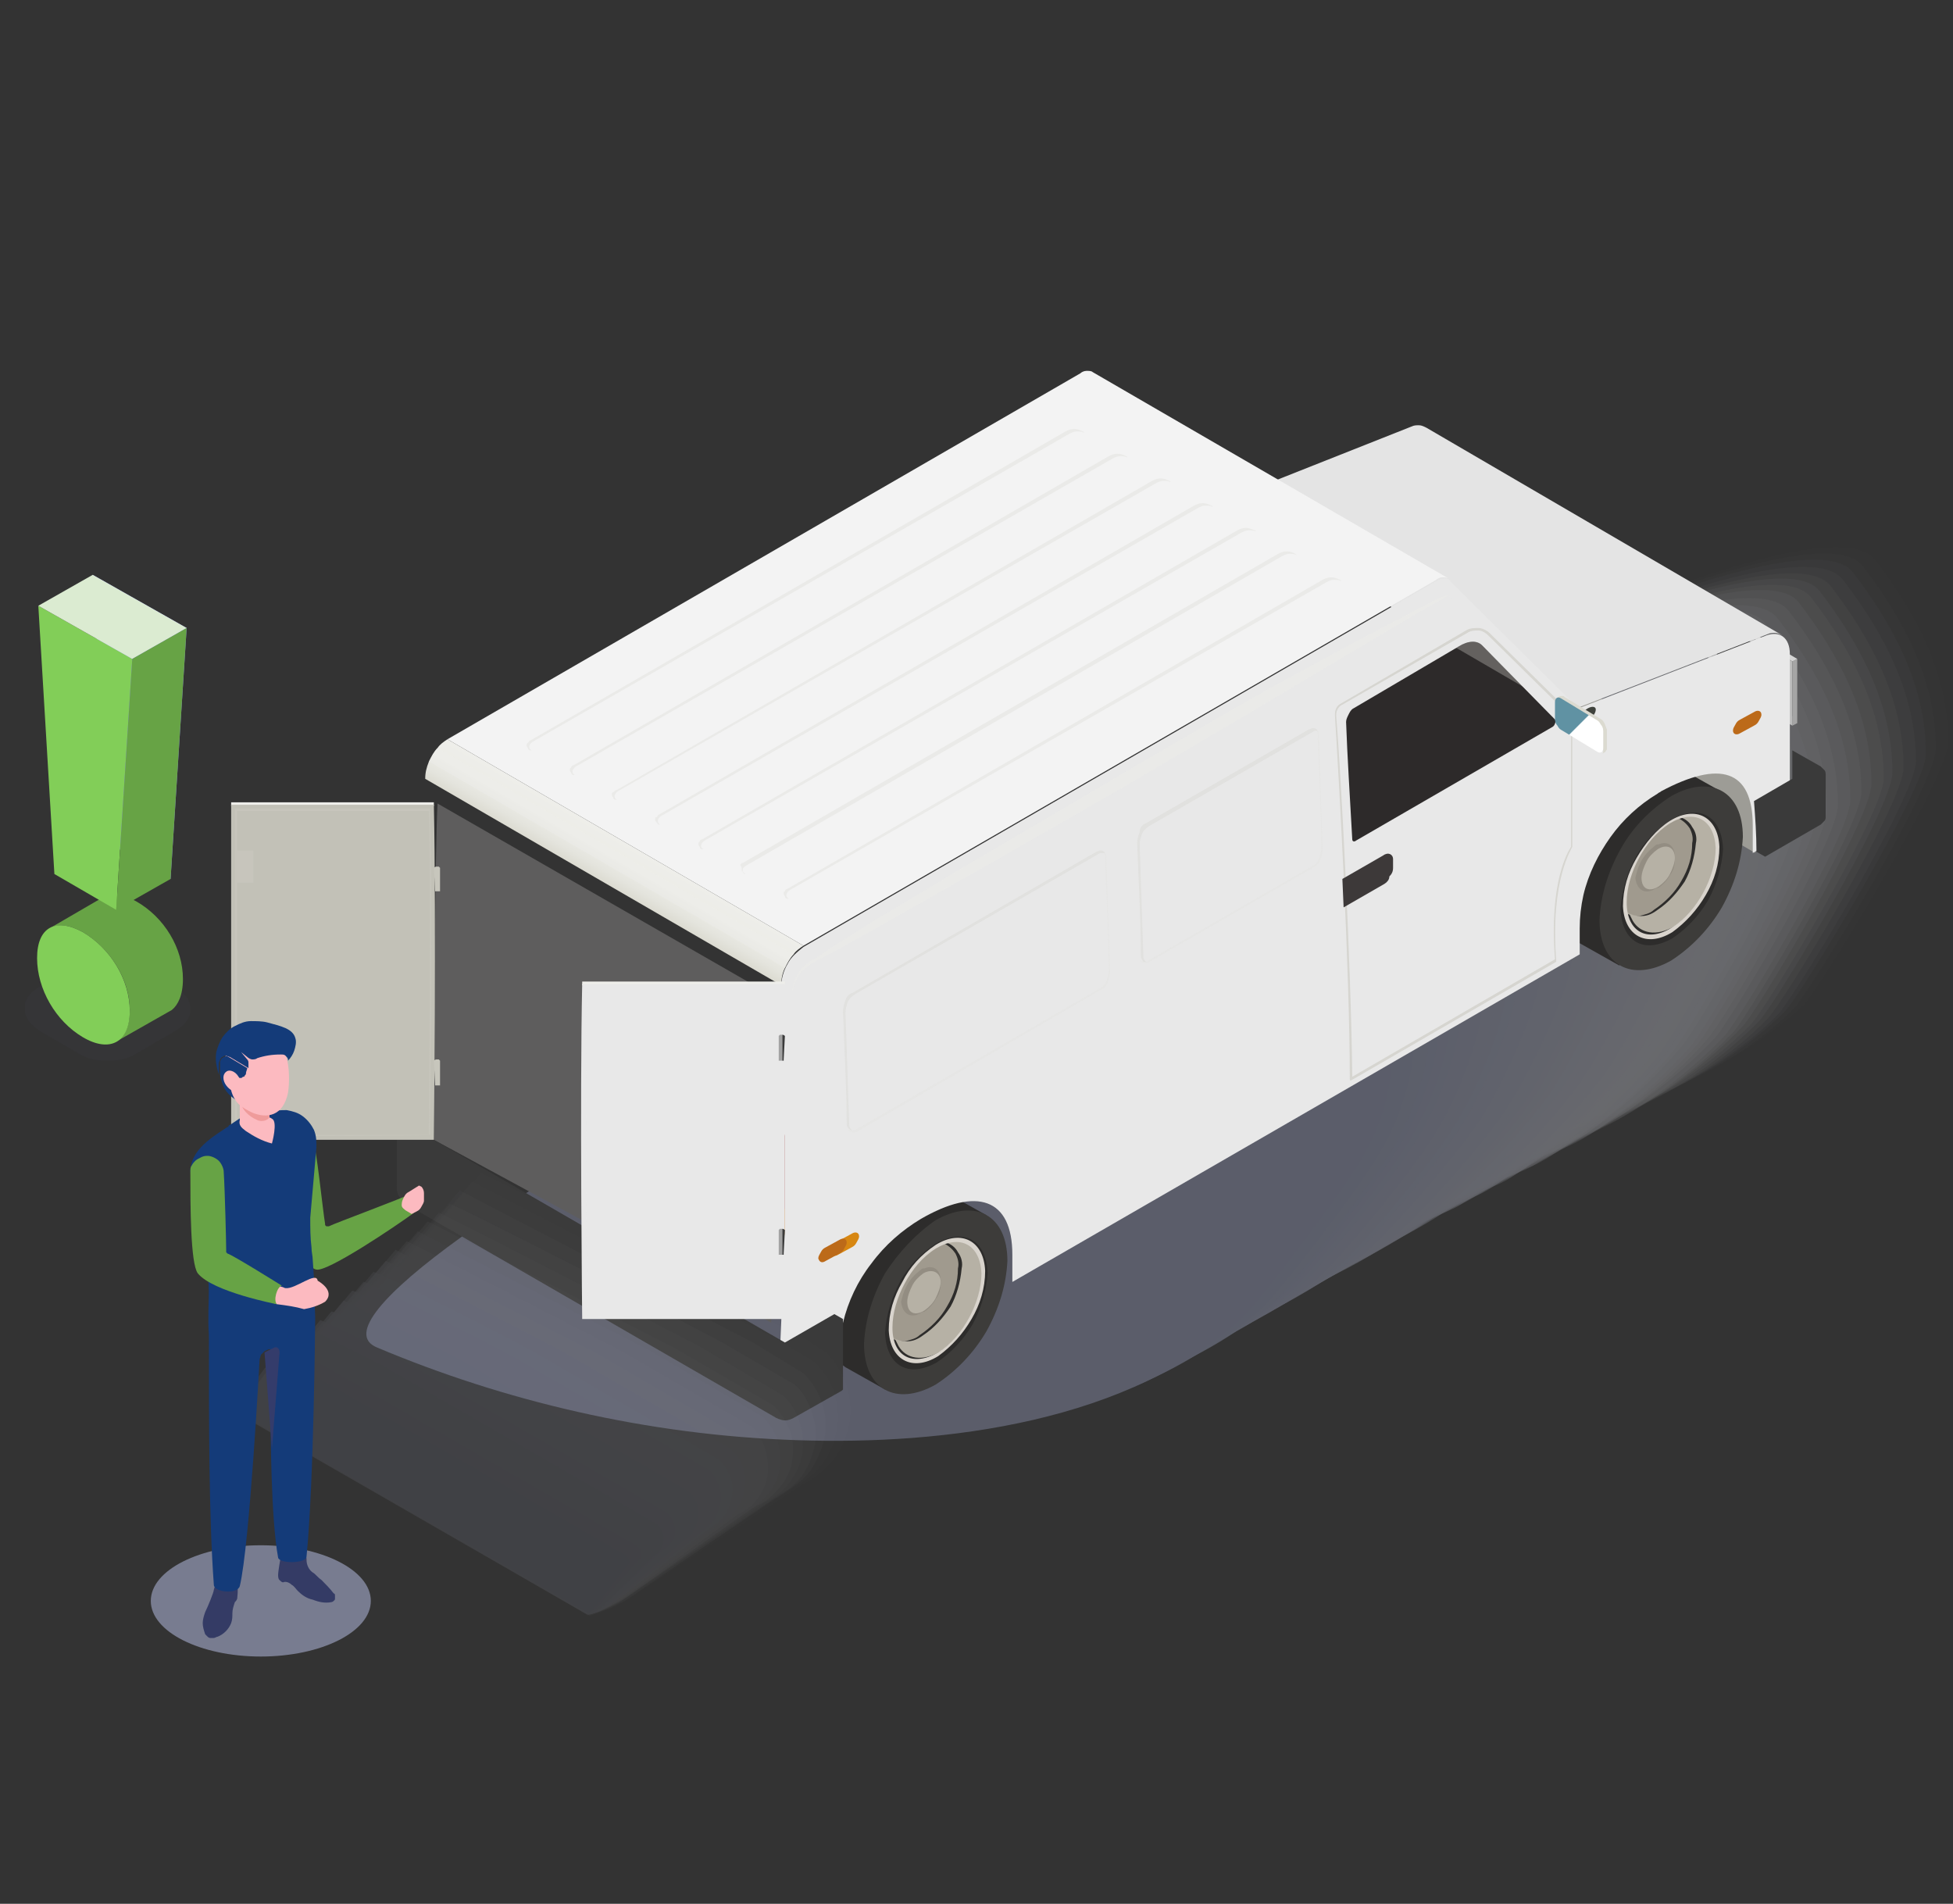 <?xml version="1.0" encoding="utf-8"?>
<!-- Generator: Adobe Illustrator 25.2.0, SVG Export Plug-In . SVG Version: 6.00 Build 0)  -->
<svg version="1.1" id="Calque_1" xmlns="http://www.w3.org/2000/svg" xmlns:xlink="http://www.w3.org/1999/xlink" x="0px" y="0px"
	 viewBox="0 0 158 154" style="enable-background:new 0 0 158 154;" xml:space="preserve">
<rect x="0" y="0" width="158" height="154" fill="#333333" stroke="none"/>
<style type="text/css">
	.st0{opacity:0.3;}
	.st1{opacity:1.960780e-02;fill:#FEFEFF;enable-background:new    ;}
	.st2{opacity:3.921570e-02;fill:#FCFDFE;enable-background:new    ;}
	.st3{opacity:5.882350e-02;fill:#FBFBFE;enable-background:new    ;}
	.st4{opacity:7.843140e-02;fill:#F9FAFD;enable-background:new    ;}
	.st5{opacity:9.803920e-02;fill:#F8F9FD;enable-background:new    ;}
	.st6{opacity:0.118;fill:#F7F8FD;enable-background:new    ;}
	.st7{opacity:0.137;fill:#F5F6FC;enable-background:new    ;}
	.st8{opacity:0.157;fill:#F4F5FC;enable-background:new    ;}
	.st9{opacity:0.176;fill:#F2F4FB;enable-background:new    ;}
	.st10{opacity:0.196;fill:#F1F3FB;enable-background:new    ;}
	.st11{opacity:0.216;fill:#EFF1FB;enable-background:new    ;}
	.st12{opacity:0.235;fill:#EEF0FA;enable-background:new    ;}
	.st13{opacity:0.255;fill:#EDEFFA;enable-background:new    ;}
	.st14{opacity:0.275;fill:#EBEEFA;enable-background:new    ;}
	.st15{opacity:0.294;fill:#EAECF9;enable-background:new    ;}
	.st16{opacity:0.314;fill:#E8EBF9;enable-background:new    ;}
	.st17{opacity:0.333;fill:#E7EAF8;enable-background:new    ;}
	.st18{opacity:0.353;fill:#E6E9F8;enable-background:new    ;}
	.st19{opacity:0.372;fill:#E4E8F8;enable-background:new    ;}
	.st20{opacity:0.392;fill:#E3E6F7;enable-background:new    ;}
	.st21{opacity:0.412;fill:#E1E5F7;enable-background:new    ;}
	.st22{opacity:0.431;fill:#E0E4F6;enable-background:new    ;}
	.st23{opacity:0.451;fill:#DFE3F6;enable-background:new    ;}
	.st24{opacity:0.471;fill:#DDE1F6;enable-background:new    ;}
	.st25{opacity:0.49;fill:#DCE0F5;enable-background:new    ;}
	.st26{opacity:0.51;fill:#DADFF5;enable-background:new    ;}
	.st27{opacity:0.529;fill:#D9DEF4;enable-background:new    ;}
	.st28{opacity:0.549;fill:#D7DCF4;enable-background:new    ;}
	.st29{opacity:0.569;fill:#D6DBF4;enable-background:new    ;}
	.st30{opacity:0.588;fill:#D5DAF3;enable-background:new    ;}
	.st31{opacity:0.608;fill:#D3D9F3;enable-background:new    ;}
	.st32{opacity:0.627;fill:#D2D7F2;enable-background:new    ;}
	.st33{opacity:0.647;fill:#D0D6F2;enable-background:new    ;}
	.st34{opacity:0.667;fill:#CFD5F2;enable-background:new    ;}
	.st35{opacity:0.686;fill:#CED4F1;enable-background:new    ;}
	.st36{opacity:0.706;fill:#CCD3F1;enable-background:new    ;}
	.st37{opacity:0.726;fill:#CBD1F0;enable-background:new    ;}
	.st38{opacity:0.745;fill:#C9D0F0;enable-background:new    ;}
	.st39{opacity:0.765;fill:#C8CFF0;enable-background:new    ;}
	.st40{opacity:0.784;fill:#C7CEEF;enable-background:new    ;}
	.st41{opacity:0.804;}
	.st42{fill:#C5CCEF;}
	.st43{opacity:0.824;fill:#C4CBEF;enable-background:new    ;}
	.st44{opacity:0.843;fill:#C2CAEE;enable-background:new    ;}
	.st45{opacity:0.863;fill:#C1C9EE;enable-background:new    ;}
	.st46{opacity:0.882;fill:#BFC7ED;enable-background:new    ;}
	.st47{opacity:0.902;fill:#BEC6ED;enable-background:new    ;}
	.st48{opacity:0.922;fill:#BDC5ED;enable-background:new    ;}
	.st49{opacity:0.941;fill:#BBC4EC;enable-background:new    ;}
	.st50{opacity:0.961;fill:#BAC2EC;enable-background:new    ;}
	.st51{opacity:0.98;fill:#B8C1EB;enable-background:new    ;}
	.st52{fill:#B7C0EB;}
	.st53{fill:#3A3A3A;}
	.st54{fill:#A5A5A5;}
	.st55{fill:#D5D5D5;}
	.st56{fill:#BBBBBB;}
	.st57{fill:#9D9C96;}
	.st58{fill:#E4E4E4;}
	.st59{fill:#2D2C2B;}
	.st60{fill:#3D3C3A;}
	.st61{fill:#A09A8E;}
	.st62{fill:#938D82;}
	.st63{fill:#B6B1A5;}
	.st64{fill:#D9D4CD;}
	.st65{fill:#F3F3F3;}
	.st66{fill:url(#SVGID_1_);}
	.st67{fill:#E8E8E8;}
	.st68{opacity:0.4;}
	.st69{fill:#EEEEEA;}
	.st70{fill:#D78712;}
	.st71{fill:#BC6A19;}
	.st72{fill:#9B2323;}
	.st73{opacity:0.4;fill:#EEEEEA;enable-background:new    ;}
	.st74{opacity:0.2;fill:#C9C8BF;enable-background:new    ;}
	.st75{fill:#5E5D5D;}
	.st76{fill:#C2C1B7;}
	.st77{fill:#C7C6BC;}
	.st78{opacity:0.6;}
	.st79{fill:#C9C8BF;}
	.st80{opacity:0.4;fill:#DBDAD3;enable-background:new    ;}
	.st81{fill:#2D2A2A;}
	.st82{opacity:0.3;fill:#E4E4DC;enable-background:new    ;}
	.st83{fill:#3D3939;}
	.st84{fill:#3F423C;}
	.st85{fill:#DBDAD0;}
	.st86{fill:url(#SVGID_2_);}
	.st87{opacity:0.1;}
	.st88{opacity:4.800000e-02;}
	.st89{fill:#FCFCFE;}
	.st90{opacity:9.500000e-02;}
	.st91{fill:#F8F9FD;}
	.st92{opacity:0.143;}
	.st93{fill:#F5F6FC;}
	.st94{opacity:0.19;}
	.st95{fill:#F1F3FB;}
	.st96{opacity:0.238;}
	.st97{fill:#EEF0FA;}
	.st98{opacity:0.286;}
	.st99{fill:#EAEDF9;}
	.st100{opacity:0.333;}
	.st101{fill:#E7EAF8;}
	.st102{opacity:0.381;}
	.st103{fill:#E4E7F7;}
	.st104{opacity:0.429;}
	.st105{fill:#E0E4F6;}
	.st106{opacity:0.476;}
	.st107{fill:#DDE1F5;}
	.st108{opacity:0.524;}
	.st109{fill:#D9DEF5;}
	.st110{opacity:0.571;}
	.st111{fill:#D6DBF4;}
	.st112{opacity:0.619;}
	.st113{fill:#D2D8F3;}
	.st114{opacity:0.667;}
	.st115{fill:#CFD5F2;}
	.st116{opacity:0.714;}
	.st117{fill:#CCD2F1;}
	.st118{opacity:0.762;}
	.st119{fill:#C8CFF0;}
	.st120{opacity:0.81;}
	.st121{opacity:0.857;}
	.st122{fill:#C1C9EE;}
	.st123{opacity:0.905;}
	.st124{fill:#BEC6ED;}
	.st125{opacity:0.952;}
	.st126{fill:#BAC3EC;}
	.st127{opacity:0.7;}
	.st128{opacity:0.5;}
	.st129{fill:#67A345;}
	.st130{fill:#FCBAC0;}
	.st131{fill:#343B65;}
	.st132{fill:#143B79;}
	.st133{fill:#343C6B;}
	.st134{fill:#EF9B9B;}
	.st135{clip-path:url(#SVGID_4_);}
	.st136{opacity:0.15;}
	.st137{fill:#7974F2;}
	.st138{fill:#82CE58;}
	.st139{fill:#8A86F2;}
	.st140{fill:#DBEBD1;}
</style>
<g class="st0">
	<path class="st1" d="M75.4,84.1c10.2,4.3,21.8,7.1,34,7.5c8.2,0.3,18-0.5,26.3-3.9c3.7-1.5,7.3-3.7,10.2-6.4
		c1.2-1.2,11.8-18.5,11.7-21.3c0-5.5-2.6-10.4-5.9-14.7c-0.1-0.1,0.3,0.4,0,0C145.4,37.2,65.4,79.9,75.4,84.1z"/>
	<path class="st2" d="M74.5,84.7c10.2,4.3,21.8,7.1,34,7.5c8.3,0.3,18.2-0.6,26.5-4c3.7-1.6,7.3-3.8,10.1-6.6
		c1.2-1.2,11.6-18.2,11.5-21.1c0-5.5-2.6-10.4-5.9-14.7c-0.1-0.1,0.3,0.4,0,0C144.5,37.7,64.6,80.5,74.5,84.7z"/>
	<path class="st3" d="M73.6,85.2c10.2,4.3,21.8,7.1,34,7.5c8.4,0.3,18.3-0.6,26.7-4.2c3.6-1.5,7.3-3.9,10.1-6.7
		c1.3-1.3,11.4-18,11.4-20.8c0-5.5-2.6-10.4-5.9-14.7c-0.1-0.1,0.3,0.4,0,0C143.6,38.2,63.6,81,73.6,85.2z"/>
	<path class="st4" d="M72.7,85.7c10.2,4.3,21.8,7.1,34,7.5c8.5,0.3,18.5-0.7,26.9-4.3c3.5-1.5,7.4-4,10.2-6.8
		c1.3-1.3,11.2-17.7,11.2-20.5c0-5.5-2.6-10.4-5.9-14.7c-0.1-0.1,0.3,0.4,0,0C142.7,38.7,62.8,81.5,72.7,85.7z"/>
	<path class="st5" d="M71.8,86.2c10.2,4.3,21.8,7.1,34,7.5c8.5,0.3,18.7-0.7,27.1-4.4c3.5-1.5,7.4-4.1,10.1-6.9
		c1.3-1.3,11-17.4,11-20.3c0-5.5-2.6-10.4-5.9-14.7c-0.1-0.1,0.3,0.4,0,0C141.8,39.3,61.9,82,71.8,86.2z"/>
	<path class="st6" d="M70.9,86.7c10.2,4.3,21.8,7.1,34,7.5c8.6,0.3,18.8-0.8,27.3-4.5c3.5-1.5,7.4-4.3,10.1-7.1
		c1.3-1.3,10.8-17.2,10.8-20.1c0-5.5-2.6-10.4-5.9-14.7c-0.1-0.1,0.3,0.4,0,0C141,39.8,61,82.5,70.9,86.7z"/>
	<path class="st7" d="M70.1,87.2c10.2,4.3,21.8,7.1,34,7.5c8.6,0.3,19-0.8,27.5-4.7c3.4-1.6,7.4-4.4,10.1-7.2
		c1.3-1.4,10.6-16.9,10.7-19.8c0-5.5-2.6-10.4-5.9-14.7c-0.1-0.1,0.3,0.4,0,0C140.1,40.3,60.1,83.1,70.1,87.2z"/>
	<path class="st8" d="M69.2,87.7c10.2,4.3,21.8,7.1,34,7.5c8.7,0.3,19.1-0.8,27.7-4.8c3.3-1.5,7.4-4.5,10.1-7.4
		c1.3-1.4,10.4-16.7,10.4-19.6c0-5.5-2.6-10.4-5.9-14.7c-0.1-0.1,0.3,0.4,0,0C139.2,40.8,59.2,83.5,69.2,87.7z"/>
	<path class="st9" d="M68.3,88.3c10.2,4.3,21.8,7.1,34,7.5c8.8,0.3,19.3-0.9,27.9-4.9c3.3-1.6,7.4-4.6,10.1-7.5
		c1.3-1.5,10.2-16.4,10.3-19.3c0-5.5-2.6-10.4-5.9-14.7c-0.1-0.1,0.3,0.4,0,0C138.3,41.3,58.3,84,68.3,88.3z"/>
	<path class="st10" d="M67.4,88.8c10.2,4.3,21.8,7.1,34,7.5c8.9,0.3,19.5-0.9,28.1-5c3.2-1.5,7.4-4.7,10.1-7.6
		c1.3-1.5,10.1-16.1,10.1-19c0-5.5-2.6-10.4-5.9-14.7c-0.1-0.1,0.3,0.4,0,0C137.4,41.8,57.5,84.6,67.4,88.8z"/>
	<path class="st11" d="M66.5,89.2c10.2,4.3,21.8,7.1,34,7.5c8.9,0.3,19.6-1,28.2-5.1c3.2-1.5,7.5-4.9,10.1-7.7
		c1.3-1.5,9.9-15.9,9.9-18.8c0-5.5-2.6-10.4-5.9-14.7c-0.1-0.1,0.3,0.4,0,0C136.5,42.3,56.5,85.1,66.5,89.2z"/>
	<path class="st12" d="M65.6,89.8c10.2,4.3,21.8,7.1,34,7.5c9,0.3,19.8-1,28.5-5.3c3.2-1.5,7.5-5,10-7.9c1.4-1.5,9.7-15.7,9.7-18.6
		c0-5.5-2.6-10.4-5.9-14.7c-0.1-0.1,0.3,0.4,0,0C135.6,42.8,55.7,85.6,65.6,89.8z"/>
	<path class="st13" d="M64.7,90.3c10.2,4.3,21.8,7.1,34,7.5c9.1,0.3,20-1,28.7-5.4c3.1-1.5,7.5-5.1,10-8c1.3-1.6,9.5-15.4,9.5-18.3
		c0-5.5-2.6-10.4-5.9-14.7c-0.1-0.1,0.3,0.4,0,0C134.7,43.3,54.8,86.1,64.7,90.3z"/>
	<path class="st14" d="M63.8,90.8c10.2,4.3,21.8,7.1,34,7.5c9.2,0.3,19.7-1.8,28.9-5.5c3.1-1.3,7.4-5.2,10-8.1
		c1.4-1.6,9.3-15.2,9.3-18c0-5.5-2.6-10.4-5.9-14.7c-0.1-0.1,0.3,0.4,0,0C133.9,43.8,53.9,86.6,63.8,90.8z"/>
	<path class="st15" d="M62.9,91.2c10.2,4.3,21.8,7.1,34,7.5c9.2,0.3,19.9-1.8,29.1-5.7c3.1-1.3,7.5-5.3,10-8.3
		c1.4-1.6,9.1-14.9,9.1-17.8c0-5.5-2.6-10.4-5.9-14.7c-0.1-0.1,0.3,0.4,0,0C132.9,44.3,52.9,87.1,62.9,91.2z"/>
	<path class="st16" d="M62,91.8c10.2,4.3,21.8,7.1,34,7.5c9.3,0.3,20-1.9,29.3-5.8c3.1-1.3,7.5-5.4,10-8.4c1.4-1.7,9-14.7,8.9-17.5
		c0-5.5-2.6-10.4-5.9-14.7c-0.1-0.1,0.3,0.4,0,0C132,44.8,52.1,87.6,62,91.8z"/>
	<path class="st17" d="M61.1,92.3c10.2,4.3,21.8,7.1,34,7.5c9.4,0.3,20.2-2,29.5-5.9c3-1.3,7.5-5.5,10-8.5
		c1.4-1.7,8.8-14.4,8.7-17.3c0-5.5-2.6-10.4-5.9-14.7c-0.1-0.1,0.3,0.4,0,0C131.2,45.3,51.2,88.1,61.1,92.3z"/>
	<path class="st18" d="M60.3,92.8c10.2,4.3,21.8,7.1,34,7.5c9.5,0.3,20.3-2,29.7-6c3-1.3,7.5-5.7,10-8.7c1.4-1.7,8.6-14.2,8.5-17
		c0-5.5-2.6-10.4-5.9-14.7c-0.1-0.1,0.3,0.4,0,0C130.3,45.8,50.3,88.6,60.3,92.8z"/>
	<path class="st19" d="M59.3,93.3c10.2,4.3,21.8,7.1,34,7.5c9.5,0.3,20.4-2.1,29.9-6.1c2.9-1.2,7.5-5.8,10-8.8
		c1.5-1.7,8.4-13.9,8.3-16.8c0-5.5-2.6-10.4-5.9-14.7c-0.1-0.1,0.3,0.4,0,0C129.4,46.3,49.4,89.1,59.3,93.3z"/>
	<path class="st20" d="M58.4,93.8c10.2,4.3,21.8,7.1,34,7.5c9.6,0.3,20.6-2.1,30.1-6.3c2.8-1.3,7.5-5.9,9.9-8.9
		c1.4-1.8,8.2-13.6,8.2-16.5c0-5.5-2.6-10.4-5.9-14.7c-0.1-0.1,0.3,0.4,0,0C128.5,46.8,48.5,89.6,58.4,93.8z"/>
	<path class="st21" d="M57.5,94.3c10.2,4.3,21.8,7.1,34,7.5c9.7,0.3,20.7-2.2,30.3-6.4c2.8-1.2,7.5-6,9.9-9c1.5-1.8,8-13.4,8-16.2
		c0-5.5-2.6-10.4-5.9-14.7c-0.1-0.1,0.3,0.4,0,0C127.6,47.3,47.6,90.1,57.5,94.3z"/>
	<path class="st22" d="M56.7,94.8c10.2,4.3,21.8,7.1,34,7.5c9.8,0.3,20.9-2.2,30.5-6.5c2.8-1.2,7.6-6.1,9.9-9.2
		c1.4-1.8,7.8-13.1,7.8-16c0-5.5-2.6-10.4-5.9-14.7c-0.1-0.1,0.3,0.4,0,0C126.7,47.8,46.7,90.6,56.7,94.8z"/>
	<path class="st23" d="M55.8,95.3c10.2,4.3,21.8,7.1,34,7.5c9.8,0.3,21-2.3,30.7-6.7c2.7-1.2,7.6-6.3,10-9.3
		C131.9,85,138,74,138,71.1c0-5.5-2.6-10.4-5.9-14.7c-0.1-0.1,0.3,0.4,0,0C125.8,48.3,45.8,91.1,55.8,95.3z"/>
	<path class="st24" d="M54.9,95.8c10.2,4.3,21.8,7.1,34,7.5c9.9,0.3,21.1-2.3,30.8-6.7c2.7-1.2,7.6-6.4,9.9-9.4
		c1.5-1.9,7.4-12.6,7.4-15.5c0-5.5-2.6-10.4-5.9-14.7c-0.1-0.1,0.3,0.4,0,0C124.9,48.9,44.9,91.6,54.9,95.8z"/>
	<path class="st25" d="M54,96.3c10.2,4.3,21.8,7.1,34,7.5c10,0.3,21.3-2.4,31.1-6.9c2.7-1.2,7.6-6.5,9.9-9.6
		c1.4-2,7.2-12.4,7.2-15.2c0-5.5-2.6-10.4-5.9-14.7c-0.1-0.1,0.3,0.4,0,0C124,49.4,44.1,92.1,54,96.3z"/>
	<path class="st26" d="M53.1,96.8c10.2,4.3,21.8,7.1,34,7.5c10.1,0.3,21.4-2.4,31.3-7c2.6-1.2,7.6-6.6,9.9-9.7c1.5-2,7-12.1,7.1-15
		c0-5.5-2.6-10.4-5.9-14.7c-0.1-0.1,0.3,0.4,0,0C123.1,49.9,43.1,92.6,53.1,96.8z"/>
	<path class="st27" d="M52.2,97.3c10.2,4.3,21.8,7.1,34,7.5c10.1,0.3,21.6-2.4,31.5-7.1c2.5-1.2,7.6-6.7,9.9-9.8
		c1.5-2,6.9-11.8,6.9-14.7c0-5.5-2.6-10.4-5.9-14.7c-0.1-0.1,0.3,0.4,0,0C122.2,50.4,42.3,93.1,52.2,97.3z"/>
	<path class="st28" d="M51.3,97.8c10.2,4.3,21.8,7.1,34,7.5c10.2,0.3,21.8-2.5,31.7-7.3c2.4-1.2,7.6-6.8,9.9-10
		c1.5-2,6.7-11.6,6.7-14.5c0-5.5-2.6-10.4-5.9-14.7c-0.1-0.1,0.3,0.4,0,0C121.4,50.8,41.4,93.6,51.3,97.8z"/>
	<path class="st29" d="M50.4,98.3c10.2,4.3,21.8,7.1,34,7.5c10.2,0.4,22.6-1.5,31.9-7.4c2.3-1.4,7.6-7,9.9-10.1
		c1.5-2.1,6.5-11.4,6.5-14.2c0-5.5-2.6-10.4-5.9-14.7c-0.1-0.1,0.3,0.4,0,0C120.4,51.4,40.4,94.1,50.4,98.3z"/>
	<path class="st30" d="M49.5,98.8c10.2,4.3,21.8,7.1,34,7.5c10.3,0.3,22.8-1.5,32-7.5c2.2-1.4,7.6-7.1,9.8-10.2
		c1.5-2.1,6.3-11.1,6.3-14c0-5.5-2.6-10.4-5.9-14.7c-0.1-0.1,0.3,0.4,0,0C119.5,51.9,39.6,94.6,49.5,98.8z"/>
	<path class="st31" d="M48.6,99.3c10.2,4.3,21.8,7.1,34,7.5c10.4,0.4,23-1.5,32.2-7.6c2.1-1.4,7.6-7.2,9.8-10.3
		c1.5-2.2,6.1-10.8,6.1-13.7c0-5.5-2.6-10.4-5.9-14.7c-0.1-0.1,0.3,0.4,0,0C118.6,52.4,38.7,95.1,48.6,99.3z"/>
	<path class="st32" d="M47.7,99.8c10.2,4.3,21.8,7.1,34,7.5c10.5,0.4,23.2-1.5,32.4-7.7c2.1-1.4,7.6-7.3,9.8-10.5
		c1.5-2.2,5.9-10.6,5.9-13.5c0-5.5-2.6-10.4-5.9-14.7c-0.1-0.1,0.3,0.4,0,0C117.7,52.8,37.8,95.6,47.7,99.8z"/>
	<path class="st33" d="M46.8,100.3c10.2,4.3,21.8,7.1,34,7.5c10.5,0.4,23.3-1.5,32.7-7.9c2.1-1.4,7.6-7.5,9.8-10.6
		c1.5-2.2,5.8-10.4,5.7-13.2c0-5.5-2.6-10.4-5.9-14.7c-0.1-0.1,0.3,0.4,0,0C116.8,53.3,36.8,96.1,46.8,100.3z"/>
	<path class="st34" d="M45.9,100.8c10.2,4.3,21.8,7.1,34,7.5c10.6,0.4,23.5-1.5,32.9-8c2-1.4,7.7-7.6,9.8-10.8
		c1.5-2.2,5.6-10.1,5.5-13c0-5.5-2.6-10.4-5.9-14.7c-0.1-0.1,0.3,0.4,0,0C115.9,53.8,36,96.6,45.9,100.8z"/>
	<path class="st35" d="M45,101.2c10.2,4.3,21.8,7.1,34,7.5c10.7,0.4,23.7-1.5,33.1-8.1c2-1.4,7.7-7.7,9.8-10.9
		c1.5-2.3,5.4-9.8,5.3-12.7c0-5.5-2.6-10.4-5.9-14.7c-0.1-0.1,0.3,0.4,0,0C115,54.3,35.1,97.1,45,101.2z"/>
	<path class="st36" d="M44.1,101.7c10.2,4.3,21.8,7.1,34,7.5c10.8,0.4,23.9-1.5,33.2-8.2c1.9-1.3,7.7-7.8,9.8-11
		c1.6-2.3,5.2-9.6,5.2-12.4c0-5.5-2.6-10.4-5.9-14.7c-0.1-0.1,0.3,0.4,0,0C114.1,54.8,34.2,97.6,44.1,101.7z"/>
	<path class="st37" d="M43.2,102.2c10.2,4.3,21.8,7.1,34,7.5c10.8,0.4,24.1-1.6,33.4-8.3c1.9-1.4,7.7-7.9,9.8-11.1
		c1.5-2.3,5-9.3,4.9-12.2c0-5.5-2.6-10.4-5.9-14.7c-0.1-0.1,0.3,0.4,0,0C113.2,55.3,33.2,98,43.2,102.2z"/>
	<path class="st38" d="M42.3,102.7c10.2,4.3,21.8,7.1,34,7.5c10.9,0.4,24.3-1.6,33.7-8.5c1.8-1.3,7.7-8,9.8-11.2
		c1.5-2.3,4.8-9.1,4.8-11.9c0-5.5-2.6-10.4-5.9-14.7c-0.1-0.1,0.3,0.4,0,0C112.3,55.8,32.4,98.5,42.3,102.7z"/>
	<path class="st39" d="M41.4,103.2c10.2,4.3,21.8,7.1,34,7.5c11,0.4,24.5-1.6,33.9-8.6c1.8-1.3,7.7-8.2,9.7-11.4
		c1.6-2.4,4.6-8.8,4.6-11.7c0-5.5-2.6-10.4-5.9-14.7c-0.1-0.1,0.3,0.4,0,0C111.4,56.2,31.4,99,41.4,103.2z"/>
	<path class="st40" d="M40.5,103.7c10.2,4.3,21.8,7.1,34,7.5c11.1,0.4,24.7-1.6,34.1-8.7c1.7-1.3,7.7-8.3,9.7-11.5
		c1.5-2.4,4.4-8.6,4.4-11.4c0-5.5-2.6-10.4-5.9-14.7c-0.1-0.1,0.3,0.4,0,0C110.5,56.8,30.5,99.5,40.5,103.7z"/>
	<g class="st41">
		<path class="st42" d="M39.6,104.2c10.2,4.3,21.8,7.1,34,7.5c11.1,0.4,24.8-1.5,34.3-8.9c1.7-1.3,7.7-8.4,9.7-11.6
			c1.6-2.5,4.2-8.3,4.2-11.2c0-5.5-2.6-10.4-5.9-14.7c-0.1-0.1,0.3,0.4,0,0C109.6,57.3,29.7,100,39.6,104.2z"/>
	</g>
	<path class="st43" d="M38.7,104.7c10.2,4.3,21.8,7.1,34,7.5c11.2,0.4,25.1-1.6,34.5-9c1.6-1.3,7.7-8.5,9.8-11.8c1.6-2.5,4-8,4-10.9
		c0-5.5-2.6-10.4-5.9-14.7c-0.1-0.1,0.3,0.4,0,0C108.7,57.8,28.7,100.5,38.7,104.7z"/>
	<path class="st44" d="M37.8,105.2c10.2,4.3,21.8,7.1,34,7.5c11.3,0.4,25.3-1.6,34.6-9.1c1.6-1.3,7.7-8.6,9.7-11.9
		c1.6-2.5,3.8-7.8,3.8-10.6c0-5.5-2.6-10.4-5.9-14.7c-0.1-0.1,0.3,0.4,0,0C107.8,58.2,27.8,101,37.8,105.2z"/>
	<path class="st45" d="M36.9,105.6c10.2,4.3,21.8,7.1,34,7.5c11.4,0.4,25.5-1.5,34.8-9.2c1.6-1.3,7.7-8.8,9.7-12
		c1.6-2.6,3.6-7.5,3.6-10.4c0-5.5-2.6-10.4-5.9-14.7c-0.1-0.1,0.3,0.4,0,0C106.9,58.7,26.9,101.5,36.9,105.6z"/>
	<path class="st46" d="M36,106.1c10.2,4.3,21.8,7.1,34,7.5c11.4,0.4,25.7-1.5,35-9.3c1.5-1.3,7.7-8.9,9.7-12.2
		c1.6-2.6,3.5-7.3,3.4-10.2c0-5.5-2.6-10.4-5.9-14.7c-0.1-0.1,0.3,0.4,0,0C106,59.2,26,101.9,36,106.1z"/>
	<path class="st47" d="M35,106.6c10.2,4.3,21.8,7.1,34,7.5c11.5,0.4,25.9-1.5,35.3-9.5c1.4-1.2,7.7-9,9.7-12.3
		c1.6-2.6,3.3-7,3.3-9.9c0-5.5-2.5-10.5-5.9-14.7c-0.1-0.1,0.3,0.4,0,0C105.1,59.7,25.1,102.4,35,106.6z"/>
	<path class="st48" d="M34.1,107.1c10.2,4.3,21.8,7.1,34,7.5c11.6,0.4,26.1-1.5,35.5-9.6c1.4-1.2,7.7-9.1,9.7-12.4
		c1.6-2.6,3.1-6.8,3.1-9.7c0-5.5-2.5-10.5-5.9-14.7c-0.1-0.1,0.3,0.4,0,0C104.2,60.2,24.2,102.9,34.1,107.1z"/>
	<path class="st49" d="M33.3,107.6c10.2,4.3,21.8,7.1,34,7.5c11.7,0.4,26.3-1.5,35.7-9.7c1.4-1.2,7.7-9.2,9.7-12.5
		c1.6-2.7,2.9-6.5,2.9-9.4c0-5.5-2.5-10.5-5.9-14.7c-0.1-0.1,0.3,0.4,0,0C103.3,60.6,23.3,103.4,33.3,107.6z"/>
	<path class="st50" d="M32.3,108.1c10.2,4.3,21.8,7.1,34,7.5c11.7,0.4,26.5-1.5,35.8-9.8c1.3-1.2,7.7-9.4,9.6-12.7
		c1.6-2.7,2.7-6.3,2.7-9.2c0-5.5-2.5-10.5-5.9-14.7c-0.1-0.1,0.3,0.4,0,0C102.4,61.1,22.4,103.9,32.3,108.1z"/>
	<path class="st51" d="M31.4,108.6c10.2,4.3,21.8,7.1,34,7.5c11.8,0.4,26.8-1.4,36-10c1.2-1.2,7.7-9.5,9.6-12.8
		c1.6-2.8,2.5-6,2.5-8.9c0-5.5-2.5-10.5-5.9-14.7c-0.1-0.1,0.3,0.4,0,0C101.5,61.6,21.5,104.4,31.4,108.6z"/>
	<g>
		<path class="st52" d="M106.8,70.2c-6.3-8.1-86.3,34.7-76.3,38.8c10.2,4.3,21.8,7.1,34,7.5c11.8,0.4,27-1.4,36.2-10.1
			c1.2-1.2,7.7-9.6,9.6-12.9c1.6-2.8,2.4-5.8,2.3-8.7C112.6,79.4,110.1,74.4,106.8,70.2C106.8,70.1,107.1,70.6,106.8,70.2z"/>
	</g>
</g>
<path class="st53" d="M138.8,54.4l6.3,3.6v-4.7l-6.3-3.6V54.4z"/>
<path class="st54" d="M138.5,54.5l0.4-0.2l0-4.4l-0.4,0.2L138.5,54.5z"/>
<path class="st55" d="M144.6,58.1l0.4-0.2l-6.1-3.5l-0.4,0.2L144.6,58.1z"/>
<path class="st54" d="M145,58.7l0.4-0.2l0-5.2l-0.4,0.2L145,58.7z"/>
<path class="st55" d="M145,53.5l0.4-0.2l-6.8-4l-0.4,0.2L145,53.5z"/>
<path class="st56" d="M145,53.5l-6.8-4v5.2l6.8,4L145,53.5z M138.5,54.5v-4.4l6.1,3.5v4.4L138.5,54.5z"/>
<path class="st57" d="M140.5,62.9c1,0.6,1.5,1.9,1.5,3.9l0,2.2l-28.8-16.8l0-2.2c0-2-0.5-3.3-1.5-3.9L140.5,62.9z"/>
<path class="st58" d="M114.2,34.5c0.2-0.1,0.4-0.1,0.6-0.1c0.2,0,0.4,0.1,0.6,0.2l28.8,16.8c-0.2-0.1-0.4-0.2-0.6-0.2
	c-0.2,0-0.4,0-0.6,0.1l-16,6.2L98.3,40.8L114.2,34.5z"/>
<path class="st59" d="M67.8,102.5c0.6-1.3,1.3-2.5,2.2-3.5c0.7-0.8,1.6-1.6,2.5-2.1c0.6-0.4,1.3-0.7,2-0.8c0.7-0.1,1.4,0.1,2.1,0.4
	l3.2,1.8l-8.2,14.1l-3.2-1.8c-0.6-0.4-1-1-1.3-1.6c-0.3-0.7-0.4-1.4-0.3-2.1C66.8,105.3,67.2,103.9,67.8,102.5z"/>
<path class="st60" d="M75.7,98.7c3.2-1.8,5.8-0.4,5.8,3.3c-0.1,2-0.7,3.9-1.7,5.7c-1,1.7-2.4,3.2-4.1,4.3c-3.2,1.8-5.8,0.4-5.8-3.3
	c0.1-2,0.7-3.9,1.7-5.7C72.7,101.3,74.1,99.8,75.7,98.7z"/>
<path class="st59" d="M75.7,100.6c2.3-1.3,4.1-0.3,4.2,2.4c-0.1,1.4-0.5,2.8-1.2,4.1c-0.7,1.2-1.7,2.3-2.9,3.1
	c-2.3,1.3-4.1,0.3-4.2-2.4c0.1-1.4,0.5-2.8,1.2-4.1C73.5,102.4,74.5,101.4,75.7,100.6z"/>
<path class="st61" d="M72.1,107.4c0-1.3,0.4-2.5,1-3.6c0.6-1.1,1.5-2.1,2.5-2.8c0.3-0.2,0.5-0.3,0.8-0.4c0.4,0.2,0.7,0.5,0.9,0.8
	c0.2,0.4,0.3,0.8,0.2,1.2c0,1.1-0.3,2.1-0.9,3.1c-0.5,0.9-1.3,1.7-2.2,2.3c-0.3,0.3-0.8,0.4-1.2,0.5c-0.4,0-0.9-0.1-1.2-0.3
	C72.1,107.9,72.1,107.6,72.1,107.4z"/>
<path class="st62" d="M73.3,104.1c0.3-0.6,0.7-1,1.2-1.4c0.1-0.1,0.2-0.1,0.3-0.1c0.7-0.3,1.3,0.1,1.3,1v0.2c0,0.5-0.1,0.9-0.4,1.3
	c-0.2,0.4-0.6,0.8-0.9,1c-0.1,0-0.1,0.1-0.2,0.1c0,0,0.1,0,0.1-0.1l-0.2,0.1c-0.8,0.5-1.5,0.1-1.6-0.9
	C73,104.9,73.1,104.5,73.3,104.1z"/>
<path class="st63" d="M72.1,108.1c0.4,0.3,0.8,0.4,1.3,0.4c0.5,0,0.9-0.2,1.3-0.5c0.9-0.6,1.6-1.4,2.2-2.3c0.5-0.9,0.8-2,0.9-3.1
	c0.1-0.4,0-0.9-0.3-1.3c-0.2-0.4-0.6-0.7-1-0.8c-0.2,0,0.1-0.1,0.1-0.1l0.9,0c1.2,0,2.1,0.9,2.1,2.5c0,1.3-0.4,2.5-1,3.6
	c-0.6,1.1-1.5,2.1-2.5,2.8c-1.5,0.9-2.8,0.6-3.4-0.4l-0.3-0.6C72.2,108.3,72,107.9,72.1,108.1z"/>
<path class="st64" d="M75.7,100.7c2.1-1.3,3.9-0.3,4,2.1c0,1.4-0.4,2.7-1.1,3.9c-0.7,1.2-1.6,2.2-2.7,3c-2.1,1.3-3.9,0.3-4-2.1
	c0-1.4,0.4-2.7,1.1-3.9C73.6,102.5,74.5,101.5,75.7,100.7z M75.9,109.4c1.1-0.7,1.9-1.7,2.5-2.8c0.6-1.1,1-2.4,1-3.6
	c-0.1-2.3-1.7-3.2-3.7-2c-1.1,0.7-1.9,1.7-2.5,2.8c-0.6,1.1-1,2.4-1,3.6C72.2,109.7,73.8,110.6,75.9,109.4z"/>
<path class="st63" d="M74.7,103c-0.4,0.3-0.7,0.6-0.9,1s-0.4,0.9-0.4,1.3c0,0.9,0.6,1.2,1.4,0.7c0.4-0.3,0.7-0.6,0.9-1
	c0.2-0.4,0.4-0.9,0.4-1.3C76.1,102.9,75.4,102.6,74.7,103z"/>
<path class="st59" d="M127.2,68.2c0.6-1.3,1.3-2.5,2.2-3.5c0.7-0.8,1.6-1.6,2.5-2.1c0.6-0.4,1.3-0.7,2-0.8c0.7-0.1,1.5,0.1,2.1,0.4
	l3.2,1.8l-8.2,14.1l-3.2-1.8c-0.6-0.4-1-1-1.3-1.6c-0.3-0.7-0.4-1.4-0.3-2.1C126.3,71,126.6,69.5,127.2,68.2z"/>
<path class="st60" d="M135.2,64.4c3.2-1.8,5.8-0.4,5.8,3.3c-0.1,2-0.7,3.9-1.7,5.7c-1,1.7-2.4,3.2-4.1,4.3c-3.2,1.8-5.8,0.4-5.8-3.3
	c0.1-2,0.7-3.9,1.7-5.7C132.1,66.9,133.5,65.5,135.2,64.4z"/>
<path class="st59" d="M135.2,66.3c2.3-1.3,4.1-0.3,4.2,2.4c-0.1,1.4-0.5,2.8-1.2,4.1c-0.7,1.2-1.7,2.3-2.9,3.1
	c-2.3,1.3-4.1,0.3-4.2-2.4c0.1-1.4,0.5-2.8,1.2-4.1C133,68.1,134,67.1,135.2,66.3z"/>
<path class="st61" d="M131.5,73c0-1.3,0.4-2.5,1-3.6c0.6-1.1,1.5-2.1,2.5-2.8c0.3-0.2,0.5-0.3,0.8-0.4c0.4,0.2,0.7,0.5,0.9,0.8
	c0.2,0.4,0.3,0.8,0.2,1.2c0,1.1-0.3,2.1-0.9,3.1c-0.5,0.9-1.3,1.7-2.2,2.3c-0.3,0.3-0.8,0.4-1.2,0.5c-0.4,0-0.9-0.1-1.2-0.3
	C131.6,73.6,131.5,73.3,131.5,73z"/>
<path class="st62" d="M132.7,69.8c0.3-0.6,0.7-1,1.2-1.4c0.1-0.1,0.2-0.1,0.3-0.1c0.7-0.3,1.3,0.1,1.3,1v0.2c0,0.5-0.1,0.9-0.4,1.3
	c-0.2,0.4-0.6,0.8-0.9,1c-0.1,0-0.1,0.1-0.2,0.1c0,0,0.1,0,0.1-0.1l-0.2,0.1c-0.8,0.5-1.5,0.1-1.6-0.9
	C132.4,70.6,132.5,70.2,132.7,69.8z"/>
<path class="st63" d="M131.5,73.7c0.4,0.3,0.8,0.4,1.3,0.4c0.5,0,0.9-0.2,1.3-0.5c0.9-0.6,1.6-1.4,2.2-2.3c0.5-0.9,0.8-2,0.9-3.1
	c0.1-0.4,0-0.9-0.3-1.3c-0.2-0.4-0.6-0.7-1-0.8c-0.2,0,0.1-0.1,0.1-0.1l0.9,0c1.2,0,2.1,0.9,2.1,2.5c0,1.3-0.4,2.5-1,3.6
	c-0.6,1.1-1.5,2.1-2.5,2.8c-1.5,0.9-2.8,0.6-3.4-0.4l-0.3-0.6C131.6,74,131.4,73.6,131.5,73.7z"/>
<path class="st64" d="M135.1,66.4c2.1-1.3,3.9-0.3,4,2.1c0,1.4-0.4,2.7-1.1,3.9c-0.7,1.2-1.6,2.2-2.7,3c-2.1,1.3-3.9,0.3-4-2.1
	c0-1.4,0.4-2.7,1.1-3.9S134,67.1,135.1,66.4z M135.3,75c1.1-0.7,1.9-1.7,2.5-2.8c0.6-1.1,1-2.4,1-3.6c-0.1-2.3-1.7-3.2-3.7-2
	c-1.1,0.7-1.9,1.7-2.5,2.8c-0.6,1.1-1,2.4-1,3.6C131.6,75.4,133.3,76.3,135.3,75z"/>
<path class="st63" d="M134.1,68.7c-0.4,0.3-0.7,0.6-0.9,1s-0.4,0.9-0.4,1.3c0,0.9,0.6,1.2,1.4,0.7c0.4-0.3,0.7-0.6,0.9-1
	c0.2-0.4,0.4-0.9,0.4-1.3C135.5,68.6,134.9,68.2,134.1,68.7z"/>
<path class="st65" d="M87.4,30.2c0.1-0.1,0.3-0.2,0.5-0.2c0.2,0,0.4,0,0.5,0.1l28.8,16.7c-0.2-0.1-0.3-0.1-0.5-0.1
	c-0.2,0-0.4,0.1-0.5,0.2L65,76.5L36.2,59.8L87.4,30.2z"/>
<linearGradient id="SVGID_1_" gradientUnits="userSpaceOnUse" x1="50.463" y1="87.992" x2="48.556" y2="84.691" gradientTransform="matrix(1 0 0 -1 0 156)">
	<stop  offset="0" style="stop-color:#EEEEEA"/>
	<stop  offset="0.42" style="stop-color:#ECECE7"/>
	<stop  offset="0.754" style="stop-color:#E4E4DD"/>
	<stop  offset="1" style="stop-color:#DBDAD0"/>
</linearGradient>
<path class="st66" d="M34.7,61.6c0.2-0.4,0.4-0.8,0.7-1.1c0.2-0.3,0.5-0.5,0.8-0.7L65,76.5c-0.3,0.2-0.6,0.4-0.8,0.7
	c-0.3,0.3-0.5,0.7-0.7,1.1c-0.2,0.4-0.3,0.9-0.3,1.4L34.4,63C34.4,62.5,34.5,62.1,34.7,61.6z"/>
<path class="st67" d="M63.2,79.8c0-0.6,0.2-1.3,0.5-1.8c0.3-0.6,0.8-1,1.3-1.4l51.2-29.6c0.5-0.3,1-0.3,1.2,0.1l10.3,10.2l15.2-5.9
	c1.1-0.4,1.9,0.2,1.9,1.5l0,14.4l-3,1.7l0-2.2c0-4.6-2.7-5.3-7.4-2.8c-0.1,0.1-0.2,0.1-0.3,0.2c-1.5,0.9-2.8,2.1-3.8,3.5
	c-1,1.4-1.8,3-2.2,4.7c-0.2,0.9-0.3,1.8-0.3,2.7l0,2.1l-45.9,26.5v-2.2c0-4.6-2.9-5.5-7.4-2.9c-1.5,0.9-2.9,2.1-4,3.6
	c-1.1,1.4-1.9,3.1-2.3,4.8c-0.2,0.8-0.3,1.6-0.3,2.4v2.3l-2.4,1.4c-0.3,0.2-0.6,0.2-0.9,0.3c-0.3,0-0.6-0.1-0.9-0.2
	c-0.3-0.2-0.5-0.4-0.6-0.6c-0.2-0.3-0.2-0.6-0.2-0.9C63.6,105.9,63.4,83.3,63.2,79.8z"/>
<g class="st68">
	<path class="st69" d="M35.4,60.5l28.8,16.7c-0.3,0.3-0.5,0.7-0.7,1.1L34.7,61.6C34.9,61.2,35.1,60.8,35.4,60.5z"/>
</g>
<path class="st70" d="M67.8,101.5l1.1-0.6c0.2-0.1,0.3-0.2,0.4-0.4c0.1-0.2,0.2-0.3,0.2-0.5c0-0.3-0.3-0.4-0.6-0.2l-1.1,0.6
	c-0.2,0.1-0.3,0.2-0.4,0.4c-0.1,0.2-0.2,0.3-0.2,0.5C67.3,101.5,67.5,101.7,67.8,101.5z"/>
<path class="st71" d="M140.8,59.3l1.1-0.6c0.2-0.1,0.3-0.2,0.4-0.4c0.1-0.2,0.2-0.3,0.2-0.5c0-0.3-0.3-0.4-0.6-0.2l-1.1,0.6
	c-0.2,0.1-0.3,0.2-0.4,0.4c-0.1,0.2-0.2,0.3-0.2,0.5C140.2,59.4,140.5,59.5,140.8,59.3z"/>
<path class="st71" d="M66.8,102l1.1-0.6c0.2-0.1,0.3-0.2,0.4-0.4c0.1-0.2,0.2-0.3,0.2-0.5c0-0.3-0.3-0.4-0.6-0.2l-1.1,0.6
	c-0.2,0.1-0.3,0.2-0.4,0.4c-0.1,0.2-0.2,0.3-0.2,0.5C66.3,102.1,66.5,102.2,66.8,102z"/>
<path class="st53" d="M145,60.7l2.3,1.3c0.1,0.1,0.2,0.2,0.3,0.3c0.1,0.1,0.1,0.3,0.1,0.4V66c0,0.2,0,0.3-0.1,0.4s-0.2,0.2-0.3,0.3
	l-4.5,2.6l-0.7-0.4c0-1.4-0.1-2.8-0.2-4.1L145,63L145,60.7z"/>
<path class="st72" d="M63.5,99.8v-7.9c0-0.1-0.1-0.2-0.1-0.4c-0.1-0.1-0.2-0.2-0.3-0.3l-0.8-0.5c-0.2-0.1-0.4-0.1-0.4,0.2v7.9
	C61.8,99.1,63.5,100,63.5,99.8z"/>
<path class="st70" d="M63.5,97.8v2c0,0.2-0.2,0.3-0.4,0.2l-0.8-0.5c-0.1-0.1-0.2-0.2-0.3-0.3c-0.1-0.1-0.1-0.2-0.1-0.4v-2L63.5,97.8
	z"/>
<path class="st73" d="M63.9,81l0.2-0.7c0.1-0.7,0.4-1.3,0.8-1.8c0.4-0.3,0.8-0.6,1.2-0.8l1.5-0.8l3.6-2l9-5.1l10.3-5.9l10.2-6
	l8.9-5.3c2.6-1.5,4.8-2.9,6.3-3.7c0.4-0.2,0.7-0.4,1-0.6c0.3-0.2,0.6,0.1,0.8,0.2c0.2,0.1,0.4,0.3,0.5,0.5c-0.1-0.2-0.3-0.4-0.5-0.5
	c-0.2-0.1-0.5-0.4-0.8-0.3c-0.4,0.1-0.7,0.3-1.1,0.5c-1.6,0.8-3.8,2-6.5,3.4c-2.7,1.5-5.8,3.1-9.1,5L90.1,63l-10.2,6
	c-3.3,1.9-6.3,3.8-8.9,5.3l-3.5,2.2L66,77.5c-0.4,0.2-0.8,0.5-1.2,0.9c-0.4,0.6-0.7,1.2-0.7,1.9L63.9,81z"/>
<path class="st74" d="M60.2,70.7c0,0,0.1,0,0.1,0c-0.3-0.2-0.3-0.5,0.1-0.7l43.3-25c0.2-0.1,0.4-0.2,0.6-0.2c0.2,0,0.4,0,0.6,0.1
	c0,0,0,0-0.1-0.1c-0.2-0.1-0.4-0.2-0.7-0.2s-0.5,0.1-0.7,0.2l-43.3,25c-0.1,0-0.2,0.1-0.2,0.2C60,70.1,60,70.2,60,70.3
	c0,0.1,0,0.2,0.1,0.2C60.1,70.6,60.2,70.7,60.2,70.7z M63.7,71.9l43.3-25c0.2-0.1,0.4-0.2,0.7-0.2s0.5,0.1,0.7,0.2
	c0,0,0.1,0,0.1,0.1c-0.2-0.1-0.4-0.1-0.6-0.1c-0.2,0-0.4,0.1-0.6,0.2L63.9,72c-0.3,0.2-0.4,0.5-0.1,0.7c0,0-0.1,0-0.1,0
	c-0.1,0-0.2-0.1-0.2-0.2c-0.1-0.1-0.1-0.2-0.1-0.2c0-0.1,0-0.2,0.1-0.2C63.5,72,63.6,71.9,63.7,71.9z M56.8,67.9l43.3-25
	c0.2-0.1,0.4-0.2,0.7-0.2c0.2,0,0.5,0.1,0.7,0.2c0,0,0.1,0,0.1,0.1c-0.2-0.1-0.4-0.1-0.6-0.1c-0.2,0-0.4,0.1-0.6,0.2L57,68
	c-0.3,0.2-0.4,0.5-0.1,0.7c0,0-0.1,0-0.1,0c-0.1,0-0.2-0.1-0.2-0.2c-0.1-0.1-0.1-0.2-0.1-0.2c0-0.1,0-0.2,0.1-0.2
	C56.6,68,56.7,67.9,56.8,67.9L56.8,67.9z M46.4,61.9l43.3-25c0.2-0.1,0.4-0.2,0.7-0.2s0.5,0.1,0.7,0.2c0,0,0.1,0,0.1,0.1
	c-0.2-0.1-0.4-0.1-0.6-0.1c-0.2,0-0.4,0.1-0.6,0.2L46.6,62c-0.3,0.2-0.4,0.5-0.1,0.7c0,0-0.1,0-0.1,0c-0.1,0-0.2-0.1-0.2-0.2
	c-0.1-0.1-0.1-0.2-0.1-0.2c0-0.1,0-0.2,0.1-0.2C46.2,62,46.3,61.9,46.4,61.9z M42.9,59.9l43.3-25c0.2-0.1,0.4-0.2,0.7-0.2
	s0.5,0.1,0.7,0.2c0,0,0.1,0,0.1,0.1c-0.2-0.1-0.4-0.1-0.6-0.1c-0.2,0-0.4,0.1-0.6,0.2L43.1,60c-0.3,0.2-0.4,0.5-0.1,0.7
	c0,0-0.1,0-0.1,0c-0.1,0-0.2-0.1-0.2-0.2c-0.1-0.1-0.1-0.2-0.1-0.2s0-0.2,0.1-0.2C42.8,60,42.8,59.9,42.9,59.9z M53.3,65.9l43.3-25
	c0.2-0.1,0.4-0.2,0.7-0.2s0.5,0.1,0.7,0.2c0,0,0.1,0,0.1,0.1c-0.2-0.1-0.4-0.1-0.6-0.1c-0.2,0-0.4,0.1-0.6,0.2L53.5,66
	c-0.3,0.2-0.4,0.5-0.1,0.7c0,0-0.1,0-0.1,0c-0.1,0-0.1-0.1-0.2-0.2S53,66.4,53,66.3c0-0.1,0-0.2,0.1-0.2S53.2,65.9,53.3,65.9z
	 M49.9,63.9l43.3-25c0.2-0.1,0.4-0.2,0.7-0.2s0.5,0.1,0.7,0.2c0,0,0.1,0,0.1,0.1c-0.2-0.1-0.4-0.1-0.6-0.1c-0.2,0-0.4,0.1-0.6,0.2
	L50,64c-0.3,0.2-0.4,0.5-0.1,0.7c0,0-0.1,0-0.1,0c-0.1,0-0.2-0.1-0.2-0.2c-0.1-0.1-0.1-0.2-0.1-0.2c0-0.1,0-0.2,0.1-0.2
	C49.7,64,49.8,63.9,49.9,63.9z"/>
<path class="st75" d="M35.4,65l27,15.5V107L35.1,92.2C35.1,84.5,35.2,68.4,35.4,65z"/>
<path class="st53" d="M32.1,91.5l1.6-0.9v0.8l29.8,17.2l4-2.3l0.7,0.4v5.6c0,0.1,0,0.1,0,0.1c0,0-0.1,0.1-0.1,0.1l-3.9,2.2
	c-0.2,0.1-0.4,0.2-0.7,0.2c-0.2,0-0.5-0.1-0.7-0.2L33,97.5c-0.3-0.2-0.5-0.4-0.7-0.7c-0.2-0.3-0.2-0.6-0.2-0.9V91.5z"/>
<path class="st69" d="M18.7,64.9h16.4v0.3H18.7V64.9z"/>
<path class="st76" d="M35.1,65.1c0.2,9.1,0,27.1,0,27.1H18.7V65.1H35.1z"/>
<path class="st77" d="M35.1,70.2C35.1,70.1,35.1,70.1,35.1,70.2C35.1,70.1,35.1,70.1,35.1,70.2c0.1-0.1,0.2-0.1,0.2-0.1
	c0.1,0,0.1,0,0.2,0c0.1,0.1,0.1,0.1,0.1,0.1V72c0,0,0,0,0,0.1c0,0,0,0,0,0c0,0-0.1,0-0.2,0c-0.1,0-0.1,0-0.2,0c0,0,0,0,0,0
	c0,0,0,0,0-0.1L35.1,70.2L35.1,70.2z"/>
<path class="st77" d="M35.1,85.8C35.1,85.8,35.1,85.8,35.1,85.8C35.1,85.8,35.1,85.8,35.1,85.8c0.1-0.1,0.2-0.1,0.2-0.1
	c0.1,0,0.1,0,0.2,0c0.1,0.1,0.1,0.1,0.1,0.1v1.9c0,0,0,0,0,0.1c0,0,0,0,0,0c0,0-0.1,0-0.2,0c-0.1,0-0.1,0-0.2,0c0,0,0,0,0,0
	s0,0,0-0.1L35.1,85.8L35.1,85.8z"/>
<g class="st78">
	<path class="st79" d="M34.8,65.4c0.2,8.3,0,23.7,0,26.4c0,0.1-15.8,0.1-15.8,0.1V65.4H34.8z M19.2,68.8h1.3v2.6h-1.3v14.2h1.3v2.6
		h-1.3v3.6h15.5c0-2.8,0.2-18.1,0-26.2H19.2V68.8z"/>
</g>
<g class="st68">
	<path class="st80" d="M92.9,77.7l13.2-7.6c0.3-0.1,0.5-0.4,0.6-0.6c0.1-0.3,0.2-0.6,0.2-0.9c0-2.8-0.2-6.3-0.3-9.2
		c0-0.1,0-0.2-0.1-0.3c0-0.1-0.1-0.2-0.2-0.2c0.1,0,0.2,0.1,0.3,0.2c0.1,0.1,0.1,0.2,0.1,0.4c0.1,2.9,0.2,6.4,0.3,9.2
		c0,0.3-0.1,0.6-0.2,0.9c-0.1,0.3-0.4,0.5-0.6,0.6l-13.2,7.6c-0.1,0.1-0.2,0.1-0.4,0.1c-0.1,0-0.3-0.1-0.4-0.2c0.1,0,0.2,0.1,0.3,0
		C92.8,77.8,92.8,77.8,92.9,77.7z"/>
	<g class="st78">
		<path class="st79" d="M92.7,66.6l13.2-7.6c0.1,0,0.2-0.1,0.3-0.1c0.1,0,0.2,0,0.3,0.1c0,0,0.1,0.1,0.1,0.1c-0.2,0-0.3,0-0.4,0.1
			l-13.2,7.6c-0.3,0.2-0.5,0.4-0.6,0.6c-0.1,0.3-0.2,0.6-0.2,0.9c0.1,2.8,0.2,6.3,0.3,9.1c0,0.2,0.1,0.3,0.2,0.4c0,0,0,0-0.1,0
			c-0.1,0-0.2-0.1-0.2-0.2c-0.1-0.1-0.1-0.2-0.1-0.3c0-2.8-0.2-6.3-0.3-9.1c0-0.3,0.1-0.6,0.2-0.9C92.2,67,92.4,66.7,92.7,66.6z"/>
	</g>
</g>
<g class="st68">
	<path class="st80" d="M69.2,91.4L88.9,80c0.3-0.1,0.5-0.4,0.6-0.6c0.1-0.3,0.2-0.6,0.2-0.9c0-2.8-0.2-6.3-0.3-9.2
		c0-0.1,0-0.2-0.1-0.3c0-0.1-0.1-0.2-0.2-0.2c0.1,0,0.2,0.1,0.3,0.2s0.1,0.2,0.1,0.4c0.1,2.9,0.2,6.4,0.3,9.2c0,0.3-0.1,0.6-0.2,0.9
		c-0.1,0.3-0.4,0.5-0.6,0.6L69.4,91.5c-0.1,0.1-0.2,0.1-0.4,0.1c-0.1,0-0.3-0.1-0.4-0.2c0.1,0,0.2,0.1,0.3,0
		C69,91.5,69.1,91.4,69.2,91.4z"/>
	<g class="st78">
		<path class="st79" d="M69,80.3l19.7-11.4c0.1,0,0.2-0.1,0.3-0.1c0.1,0,0.2,0,0.3,0.1c0,0,0.1,0.1,0.1,0.1c-0.2,0-0.3,0-0.4,0
			L69.2,80.4c-0.3,0.2-0.5,0.4-0.6,0.6c-0.1,0.3-0.2,0.6-0.2,0.9c0.1,2.8,0.2,6.3,0.3,9.1c0,0.2,0.1,0.3,0.2,0.4c0,0,0,0-0.1,0
			c-0.1-0.1-0.2-0.1-0.2-0.2c-0.1-0.1-0.1-0.2-0.1-0.3c0-2.8-0.2-6.3-0.3-9.1c0-0.3,0.1-0.6,0.2-0.9C68.5,80.6,68.7,80.4,69,80.3z"
			/>
	</g>
</g>
<path class="st81" d="M119.9,52.2c-0.4-0.4-1.1-0.4-1.9,0.1l-8.5,5c-0.2,0.1-0.3,0.3-0.4,0.5c-0.1,0.2-0.2,0.4-0.2,0.6
	c0.1,2.8,0.3,5.9,0.5,9.5c0,0.2,0.2,0.2,0.3,0.1l15.9-9.2c0.2-0.1,0.3-0.5,0.2-0.6L119.9,52.2z"/>
<g class="st78">
	<path class="st79" d="M108.5,56.9l10.1-5.9c0.3-0.2,0.7-0.2,1-0.2c0.3,0,0.7,0.2,0.9,0.4l6.7,6.6l0,0.1v10.6c0,0.1-1.8,2.6-1.3,9.2
		l0,0.1l-16.6,9.6c-0.1,0-0.1,0-0.1-0.1c0-9-0.9-24.6-1.2-29.4c0-0.2,0-0.4,0.1-0.6C108.2,57.1,108.3,57,108.5,56.9z M109.4,87.1
		l16.4-9.5c-0.5-6.3,1.1-8.8,1.3-9.1V58l-6.7-6.6c-0.2-0.2-0.5-0.4-0.8-0.4c-0.3,0-0.6,0-0.9,0.2L108.6,57c-0.2,0.1-0.3,0.2-0.4,0.4
		c-0.1,0.2-0.1,0.3-0.1,0.5C108.5,62.7,109.3,78.1,109.4,87.1L109.4,87.1z"/>
</g>
<path class="st82" d="M117.8,52.4l0.2-0.1c0.8-0.5,1.5-0.5,1.9-0.1l3.4,3.4L117.8,52.4z"/>
<path class="st83" d="M112,71.5l-3.3,1.9l-0.1-2.3l3.3-1.9c0.4-0.3,0.8-0.1,0.8,0.3v0.7c0,0.3-0.1,0.5-0.3,0.7
	C112.4,71.1,112.3,71.3,112,71.5z"/>
<path class="st84" d="M127.5,58.4c0,0.3,0.4,0.3,0.8,0c0.5-0.3,0.8-0.7,0.8-1c0-0.3-0.4-0.3-0.8,0C127.9,57.7,127.5,58.1,127.5,58.4
	z"/>
<path class="st85" d="M126.2,56.3c0.1,0,0.1,0,0.2,0c0.1,0,0.1,0,0.2,0.1l2.8,1.7c0.2,0.1,0.3,0.2,0.4,0.4c0.1,0.2,0.1,0.3,0.2,0.5
	l0,1.4c0,0.1,0,0.1,0,0.2c0,0.1-0.1,0.1-0.1,0.2l-0.3,0.2c0.1,0,0.1-0.1,0.1-0.2c0-0.1,0-0.1,0-0.2l0-1.4c0-0.2-0.1-0.4-0.2-0.5
	c-0.1-0.2-0.2-0.3-0.4-0.4l-2.8-1.7c-0.1,0-0.1-0.1-0.2-0.1s-0.1,0-0.2,0L126.2,56.3z"/>
<linearGradient id="SVGID_2_" gradientUnits="userSpaceOnUse" x1="129.724" y1="95.333" x2="125.692" y2="99.364" gradientTransform="matrix(1 0 0 -1 0 156)">
	<stop  offset="0.489" style="stop-color:#FFFFFF"/>
	<stop  offset="0.505" style="stop-color:#6092A3"/>
</linearGradient>
<path class="st86" d="M126.3,56.5c-0.3-0.2-0.5,0-0.5,0.3l0,1.4c0,0.2,0.1,0.4,0.2,0.5c0.1,0.2,0.2,0.3,0.4,0.4l2.8,1.7
	c0.3,0.2,0.5,0,0.5-0.3l0-1.4c0-0.2-0.1-0.4-0.2-0.5c-0.1-0.2-0.2-0.3-0.4-0.4L126.3,56.5z"/>
<g class="st87">
	<g class="st88">
		<path class="st89" d="M65.3,108.4l1.5,1c0.8,0.7,1.3,1.7,1.7,2.7c0.3,1,0.4,2.1,0.2,3.1c-0.2,1-0.6,2-1.3,2.9
			c-0.7,0.8-1.5,1.5-2.5,2l-13.1,8.6c-1.3,0.9-2.7,1.5-4.2,2l-26.1-15.2l-0.1-0.1l17.5-20.5C39.1,94.8,65.3,108.4,65.3,108.4z"/>
	</g>
	<g class="st90">
		<path class="st91" d="M63.1,108.5l2.8,1.7c0.7,0.7,1.3,1.6,1.6,2.5c0.3,1,0.4,2,0.2,3c-0.2,1-0.6,1.9-1.2,2.7
			c-0.6,0.8-1.4,1.4-2.3,1.9l-12.5,8.3c-1.2,0.8-2.5,1.5-4,1.9l-26.2-15.2l-0.1-0.1l16.8-19.6C38.2,95.6,63.1,108.5,63.1,108.5z"/>
	</g>
	<g class="st92">
		<path class="st93" d="M60.9,108.6l4.1,2.5c0.7,0.7,1.2,1.5,1.5,2.4c0.3,0.9,0.4,1.9,0.2,2.8c-0.2,0.9-0.6,1.8-1.1,2.6
			c-0.6,0.8-1.4,1.4-2.2,1.8l-12,8c-1.1,0.8-2.4,1.4-3.8,1.8l-26.3-15.3l-0.1-0.1l16-18.8C37.3,96.4,60.9,108.6,60.9,108.6z"/>
	</g>
	<g class="st94">
		<path class="st95" d="M58.8,108.8l5.5,3.2c0.7,0.6,1.1,1.4,1.4,2.3c0.3,0.9,0.4,1.8,0.2,2.7c-0.2,0.9-0.5,1.7-1.1,2.5
			c-0.6,0.7-1.3,1.3-2.1,1.7l-11.4,7.8c-1.1,0.8-2.3,1.3-3.6,1.7l-26.4-15.3l-0.1-0.1l15.2-17.9C36.5,97.2,58.8,108.7,58.8,108.8z"
			/>
	</g>
	<g class="st96">
		<path class="st97" d="M56.6,108.9l6.8,4c0.6,0.6,1.1,1.3,1.3,2.2c0.3,0.8,0.3,1.7,0.2,2.5c-0.1,0.8-0.5,1.6-1,2.3
			c-0.5,0.7-1.2,1.2-2,1.6L51,129c-1,0.7-2.2,1.3-3.4,1.6l-26.5-15.4l-0.1-0.1l14.5-17C35.6,98,56.6,108.9,56.6,108.9z"/>
	</g>
	<g class="st98">
		<path class="st99" d="M54.5,109l8.1,4.7c0.6,0.6,1,1.3,1.3,2c0.3,0.8,0.3,1.6,0.2,2.4c-0.1,0.8-0.5,1.6-1,2.2
			c-0.5,0.6-1.1,1.2-1.9,1.5l-10.3,7.2c-1,0.7-2,1.2-3.2,1.5L21,115.1l-0.1-0.1l13.7-16.2C34.7,98.8,54.4,109,54.5,109z"/>
	</g>
	<g class="st100">
		<path class="st101" d="M52.3,109.1l9.4,5.5c0.5,0.5,1,1.2,1.2,1.9c0.2,0.7,0.3,1.5,0.2,2.2c-0.1,0.7-0.4,1.5-0.9,2.1
			c-0.5,0.6-1.1,1.1-1.7,1.4l-9.8,7c-0.9,0.7-1.9,1.1-3,1.4L20.9,115l-0.1-0.1l13-15.3C33.8,99.6,52.2,109.1,52.3,109.1z"/>
	</g>
	<g class="st102">
		<path class="st103" d="M50.1,109.2l10.7,6.2c0.5,0.5,0.9,1.1,1.1,1.8c0.2,0.7,0.3,1.4,0.2,2.1c-0.1,0.7-0.4,1.4-0.8,1.9
			c-0.4,0.6-1,1-1.6,1.3l-9.2,6.7c-0.8,0.6-1.8,1.1-2.8,1.3L20.8,115l-0.1-0.1l12.2-14.5C33,100.4,50.1,109.2,50.1,109.2z"/>
	</g>
	<g class="st104">
		<path class="st105" d="M48,109.3l12,7c0.5,0.5,0.8,1,1,1.6c0.2,0.6,0.3,1.3,0.2,1.9c-0.1,0.6-0.4,1.3-0.8,1.8
			c-0.4,0.5-0.9,0.9-1.5,1.2l-8.7,6.4c-0.8,0.6-1.7,1-2.6,1.2l-27-15.6l-0.1-0.1l11.5-13.6C32.1,101.2,47.9,109.3,48,109.3z"/>
	</g>
	<g class="st106">
		<path class="st107" d="M45.8,109.5l13.3,7.7c0.4,0.4,0.8,0.9,1,1.5c0.2,0.6,0.2,1.2,0.1,1.8c-0.1,0.6-0.3,1.2-0.7,1.7
			c-0.4,0.5-0.8,0.9-1.4,1.1l-8.1,6.1c-0.7,0.5-1.5,0.9-2.4,1.1l-27.1-15.7l-0.1-0.1L31.2,102C31.2,101.9,45.7,109.4,45.8,109.5z"/>
	</g>
	<g class="st108">
		<path class="st109" d="M43.6,109.6l14.6,8.5c0.4,0.4,0.7,0.9,0.9,1.4c0.2,0.5,0.2,1.1,0.1,1.6s-0.3,1.1-0.6,1.5
			c-0.3,0.4-0.8,0.8-1.3,1.1l-7.6,5.9c-0.6,0.5-1.4,0.9-2.2,1l-27.2-15.7l-0.1-0.1l10-11.9C30.4,102.7,43.6,109.5,43.6,109.6z"/>
	</g>
	<g class="st110">
		<path class="st111" d="M41.5,109.7l15.9,9.2c0.4,0.3,0.6,0.8,0.8,1.3c0.2,0.5,0.2,1,0.1,1.5s-0.3,1-0.6,1.4
			c-0.3,0.4-0.7,0.7-1.1,1l-7,5.6c-0.6,0.5-1.3,0.8-2,0.9l-27.3-15.8l-0.1-0.1l9.2-11C29.5,103.5,41.4,109.6,41.5,109.7z"/>
	</g>
	<g class="st112">
		<path class="st113" d="M39.3,109.8l17.3,10c0.3,0.3,0.6,0.7,0.7,1.1c0.1,0.4,0.2,0.9,0.1,1.3c-0.1,0.4-0.2,0.9-0.5,1.2
			c-0.3,0.4-0.6,0.7-1,0.9l-6.5,5.3c-0.5,0.4-1.2,0.7-1.8,0.8l-27.4-15.8l-0.1-0.1l8.4-10.1C28.6,104.3,39.2,109.7,39.3,109.8z"/>
	</g>
	<g class="st114">
		<path class="st115" d="M37.1,109.9l18.6,10.7c0.3,0.3,0.5,0.6,0.7,1c0.1,0.4,0.2,0.8,0.1,1.2c-0.1,0.4-0.2,0.8-0.4,1.1
			c-0.2,0.3-0.5,0.6-0.9,0.8l-5.9,5.1c-0.5,0.4-1,0.7-1.6,0.7l-27.5-15.9l-0.1-0.1l7.7-9.3C27.7,105.1,37,109.9,37.1,109.9z"/>
	</g>
	<g class="st116">
		<path class="st117" d="M35,110l19.9,11.5c0.3,0.2,0.5,0.5,0.6,0.9s0.2,0.7,0.1,1s-0.2,0.7-0.4,1c-0.2,0.3-0.5,0.5-0.8,0.7
			l-5.4,4.8c-0.4,0.4-0.9,0.6-1.4,0.7l-27.6-16l-0.1-0.1l6.9-8.4C26.9,105.9,34.9,110,35,110z"/>
	</g>
	<g class="st118">
		<path class="st119" d="M32.8,110.2L54,122.4c0.2,0.2,0.4,0.5,0.5,0.7c0.1,0.3,0.1,0.6,0.1,0.9c0,0.3-0.1,0.6-0.3,0.8
			s-0.4,0.5-0.7,0.6l-4.8,4.5c-0.3,0.3-0.8,0.5-1.2,0.6l-27.8-16l-0.1-0.1l6.2-7.6C26,106.7,32.7,110.1,32.8,110.2z"/>
	</g>
	<g class="st120">
		<path class="st42" d="M30.7,110.3l22.5,13c0.2,0.2,0.3,0.4,0.4,0.6c0.1,0.2,0.1,0.5,0.1,0.7c0,0.2-0.1,0.5-0.2,0.7
			c-0.1,0.2-0.3,0.4-0.5,0.5l-4.3,4.2c-0.1,0.1-0.3,0.3-0.5,0.3c-0.2,0.1-0.4,0.1-0.6,0.1l-27.9-16.1l-0.1-0.1l5.4-6.7
			C25.1,107.5,30.5,110.2,30.7,110.3z"/>
	</g>
	<g class="st121">
		<path class="st122" d="M28.5,110.4l23.8,13.7c0.1,0.1,0.3,0.3,0.3,0.5c0.1,0.2,0.1,0.4,0.1,0.6c0,0.2-0.1,0.4-0.2,0.6
			c-0.1,0.2-0.2,0.3-0.4,0.4l-3.7,4c-0.1,0.1-0.2,0.2-0.4,0.3c-0.1,0.1-0.3,0.1-0.5,0.1l-28-16.1l-0.1-0.1l4.7-5.8
			C24.3,108.3,28.4,110.3,28.5,110.4z"/>
	</g>
	<g class="st123">
		<path class="st124" d="M26.3,110.5L51.5,125c0.1,0.1,0.2,0.2,0.3,0.3c0.1,0.1,0.1,0.3,0.1,0.4c0,0.1,0,0.3-0.1,0.4
			c-0.1,0.1-0.2,0.2-0.3,0.3l-3.2,3.7c-0.2,0.2-0.4,0.3-0.7,0.3l-28.1-16.2l-0.1-0.1l3.9-5C23.4,109.1,26.2,110.4,26.3,110.5z"/>
	</g>
	<g class="st125">
		<path class="st126" d="M24.2,110.6l26.4,15.2c0.1,0.1,0.1,0.1,0.2,0.2c0,0.1,0.1,0.2,0.1,0.3s0,0.2-0.1,0.3c0,0.1-0.1,0.2-0.2,0.2
			l-2.6,3.4c-0.2,0.2-0.3,0.3-0.5,0.2l-28.2-16.2l-0.1-0.1l3.1-4.1C22.5,109.9,24,110.5,24.2,110.6z"/>
	</g>
	<g class="st127">
		<path class="st52" d="M22,110.7l27.7,16c0,0,0.1,0.1,0.1,0.1c0,0,0.1,0.1,0.1,0.1c0,0,0,0.1,0,0.1c0,0,0,0.1-0.1,0.1l-2.1,3.2
			c-0.1,0.2-0.1,0.2-0.3,0.1l-28.3-16.3l-0.1-0.1l2.4-3.3c0.1-0.1,0.1-0.1,0.2-0.1C21.8,110.7,21.9,110.7,22,110.7z"/>
	</g>
</g>
<path class="st69" d="M63.5,79.4H47.1v0.3h16.4V79.4z"/>
<path class="st67" d="M47.1,79.6c-0.2,9.1,0,27.1,0,27.1h16.4V79.6H47.1z"/>
<path class="st53" d="M63.5,83.8C63.5,83.8,63.5,83.8,63.5,83.8C63.5,83.7,63.5,83.7,63.5,83.8c-0.1-0.1-0.2-0.1-0.2-0.1
	c-0.1,0-0.1,0-0.2,0c-0.1,0.1-0.1,0.1-0.1,0.1v1.9c0,0,0,0,0,0.1c0,0,0,0,0,0c0,0,0.1,0,0.2,0c0.1,0,0.1,0,0.2,0c0,0,0,0,0,0
	c0,0,0,0,0-0.1L63.5,83.8L63.5,83.8z"/>
<path class="st53" d="M63.5,99.5C63.5,99.5,63.5,99.4,63.5,99.5C63.5,99.4,63.5,99.4,63.5,99.5c-0.1-0.1-0.2-0.1-0.2-0.1
	c-0.1,0-0.1,0-0.2,0c-0.1,0.1-0.1,0.1-0.1,0.1v1.9c0,0,0,0,0,0.1c0,0,0,0,0,0c0,0,0.1,0,0.2,0c0.1,0,0.1,0,0.2,0c0,0,0,0,0,0
	c0,0,0,0,0-0.1L63.5,99.5L63.5,99.5z"/>
<g class="st78">
	<path class="st67" d="M47.5,80c-0.2,8.3,0,23.7,0,26.4c0,0.1,15.8,0.1,15.8,0.1V80H47.5z"/>
</g>
<g class="st128">
	<path class="st124" d="M30,129.5c0,2.5-4,4.5-8.9,4.5c-4.9,0-8.9-2-8.9-4.5c0-2.5,4-4.5,8.9-4.5S30,127,30,129.5z"/>
</g>
<path class="st129" d="M33.4,96.5c-1,0.5-6.2,2.4-6.8,2.7c0,0-0.1,0-0.1,0s-0.1,0-0.1,0c0,0,0,0-0.1-0.1c0,0,0,0,0-0.1
	c-0.2-1.2-0.7-6.2-1-6.9c-0.2-0.4-2.6,0.9-2.6,0.9c-0.1,0.1-0.1,0.2-0.2,0.3c0,0.1,0,0.2,0,0.3c0,0.2-0.1,0.5,0,0.6
	c0.6,2.8,1.8,8.3,3.1,8.5c0.9,0.2,6.4-3.5,7.9-4.6C32.8,97.6,33.6,97.4,33.4,96.5z"/>
<path class="st130" d="M33.9,95.9l-0.8,0.5c-0.2,0.1-0.3,0.2-0.4,0.4L32.6,97c-0.1,0.2-0.1,0.4-0.1,0.5c0,0.2,0.2,0.3,0.3,0.4
	l0.5,0.3l0.4-0.2c0.2-0.1,0.3-0.2,0.4-0.4c0.1-0.2,0.2-0.3,0.2-0.5c0-0.2,0-0.4,0-0.6c0-0.2-0.1-0.4-0.2-0.5L33.9,95.9z"/>
<path class="st131" d="M17.3,128.6c0.2-0.8,0.9-1.3,1.4-1.2c0.5,0.2,0.6,0.9,0.5,1.8c0,0.2-0.1,0.3-0.2,0.4
	c-0.1,0.3-0.2,0.6-0.2,0.9c0,0.3,0,0.5-0.1,0.8c-0.2,0.5-0.6,0.9-1.1,1.1c-0.1,0-0.2,0.1-0.3,0.1s-0.2,0-0.3,0s-0.2-0.1-0.2-0.1
	c-0.1-0.1-0.1-0.1-0.2-0.2c-0.1-0.3-0.2-0.6-0.2-0.9c0-0.3,0.1-0.6,0.2-0.9C16.8,130,17.3,128.8,17.3,128.6z"/>
<path class="st131" d="M23.6,128.2c0.2,0.1,0.3,0.3,0.5,0.5c0.3,0.3,0.7,0.6,1.2,0.7c0.5,0.2,1,0.3,1.5,0.2c0.1,0,0.2-0.1,0.2-0.1
	c0.1-0.1,0.1-0.1,0.1-0.2c0-0.1,0-0.2,0-0.2c0-0.1,0-0.2-0.1-0.2c-0.3-0.4-0.7-0.8-1-1.1c-0.3-0.2-0.5-0.5-0.7-0.6
	c-0.3-0.2-0.5-0.6-0.5-1c0-0.1,0-0.3-0.1-0.4c-0.8-0.3-1.8-0.1-2,0.2c0,0-0.2,1.1-0.2,1.4c0,0.1,0,0.3,0.1,0.4
	c0.1,0.1,0.2,0.2,0.3,0.2C23.1,127.9,23.4,128,23.6,128.2z"/>
<path class="st132" d="M16.9,108c0,7.1,0,14.8,0.4,20.2c0,0.6,1.9,0.8,2.1,0.1C20.2,125,21,110,21,110c0-0.1,0.1-0.3,0.1-0.4
	c0.1-0.1,0.2-0.2,0.3-0.3l0.2-0.1c0.4-0.2,0.5,0.1,0.5,0.6l-0.2,5.5c0,0,0,7.5,0.6,10.7c0.1,0.5,2.3,0.5,2.3-0.1
	c0.6-6,0.7-19.3,0.7-19.3l-0.1-2.8c0-0.1-0.6-0.1-1.6-0.1c-1.1,0-2.6,0.1-4,0.2c-1.6,0.1-2.9,0.2-2.9,0.2
	C16.9,105.4,16.8,106.7,16.9,108z"/>
<path class="st133" d="M21.4,109.4l0.8-0.4c0.2-0.1,0.5,0.1,0.4,0.6l-0.6,7.6L21.4,109.4z"/>
<path class="st132" d="M17,98.1l-0.1,4.6l0.1,1.7l0,0.7c0.8,0.7,2.5,1.2,4.9,0.9c1.3-0.1,2.5-0.5,3.6-1.1l-0.2-3
	c0-0.3-0.1-0.6-0.1-1c-0.1-0.8-0.1-1.6-0.1-2.4l0.5-5.7c0-0.5,0-0.9-0.2-1.4c-0.2-0.4-0.5-0.8-0.9-1.1s-0.8-0.4-1.3-0.5
	c-0.5,0-0.9,0-1.4,0.2c-0.1,0-0.9-0.4-1-0.4l-1,0.6L18.6,91c0,0-0.1,0-0.1,0.1c-0.1,0.1-0.2,0.1-0.3,0.2c-1.4,0.9-2.8,1.9-2.8,3.5
	L17,98.1z"/>
<path class="st132" d="M16.8,102.7l0.1,1.6c1.4,0.5,4.1,1.6,5.8,1.3l-0.7-1.4L16.8,102.7z"/>
<path class="st130" d="M19.4,90.6c0,0,0-3.5,0-3.5h2.4v3.3c0,0,0.1,0,0.2,0.1c0.5,0.2,0,2,0,2c-0.8-0.2-1.5-0.6-2.1-1
	C19.5,91.2,19.3,91,19.4,90.6z"/>
<path class="st132" d="M20.1,87.1c0.6,0.7,0.7,1.6,0.3,2c-0.4,0.4-1.2,0.1-1.9-0.6c-0.4-0.4-0.6-1-0.7-1.6
	C17.7,86.9,19.5,86.4,20.1,87.1z"/>
<path class="st132" d="M19.8,102.5c-0.4-0.1-1.1,0.5-1.4,0.3l-0.5-1.2l0.4-5.8l0.9,4.7L19.8,102.5z"/>
<path class="st130" d="M22.4,105.5c-1.3-0.5-5.1-1.8-6.2-2.7c-0.5-0.4-0.5-8.3-0.5-8.3c0,0,0-0.1,0-0.1c0,0,0-0.1,0.1-0.1
	c0,0,0.1-0.1,0.1-0.1c0,0,0.1,0,0.1,0l1.5-0.1c0,0,0.1,0,0.1,0c0,0,0.1,0,0.1,0.1c0,0,0.1,0.1,0.1,0.1c0,0,0,0.1,0,0.1
	c0,0.8,0.1,5.8,0.2,6.8c0,0.1,0,0.2,0.1,0.3c0.1,0.1,0.1,0.1,0.2,0.2c0.9,0.3,2.9,1.9,4.5,2.4c0.1,0,0.2,0.1,0.3,0.1
	c0.8,0.1,2.5-1.4,2.6-0.6c0,0,1.5,0.8,0.6,1.7c-0.5,0.3-1.1,0.5-1.7,0.6C23.9,105.7,23.2,105.6,22.4,105.5z"/>
<path class="st129" d="M22.8,104c-0.4,0.1-0.7,1.2-0.4,1.5c0,0-5.2-1-6.4-2.5c-0.6-0.8-0.6-5.6-0.6-8.2c0-0.2,0-0.4,0.1-0.5
	c0.1-0.2,0.2-0.3,0.3-0.4s0.3-0.2,0.5-0.3c0.2-0.1,0.4-0.1,0.5-0.1c0.3,0,0.7,0.2,0.9,0.4c0.2,0.2,0.4,0.6,0.4,0.9
	c0.1,1.6,0.2,5.8,0.2,6.4c0,0,0,0.1,0,0.1c0,0,0.1,0.1,0.1,0.1C18.8,101.5,22.8,104,22.8,104z"/>
<path class="st134" d="M21.8,87.6v2.7c0,0.3-0.6,0.5-1,0.3c-0.7-0.3-1.3-0.9-1.3-1.5v-1.5H21.8z"/>
<path class="st130" d="M23.3,88.4c-0.4,1.9-1.7,2.1-2.9,1.6c-0.4-0.2-0.8-0.4-1.1-0.7c-0.3-0.3-0.5-0.7-0.6-1.1
	c-0.1-0.6-0.5-1.1-0.6-1.5c-0.1-0.4,0-0.7,0.1-1.1c0.1-0.4,0.3-0.7,0.5-1s0.5-0.5,0.8-0.7c0.3-0.2,0.7-0.3,1-0.3
	C23.9,83.3,23.4,87.8,23.3,88.4z"/>
<path class="st132" d="M17.5,85.1c0.1-0.4,0.3-0.9,0.5-1.2c0.3-0.4,0.6-0.7,1-0.9c0.4-0.2,0.8-0.4,1.3-0.4c0.4,0,0.9,0,1.3,0.1
	c1.1,0.3,2.1,0.5,2.3,1.3c0.1,0.3,0,0.7-0.1,1c-0.1,0.3-0.3,0.6-0.5,0.8l0-0.1c0-0.1-0.1-0.2-0.2-0.3c-0.1-0.1-0.2-0.1-0.4-0.1
	c-0.7,0-1.3,0.1-1.9,0.3c-0.1,0.1-0.3,0.1-0.4,0.1c-0.1,0-0.3-0.1-0.4-0.2l-0.5-0.4l0.5,0.6c0.1,0.1,0.1,0.2,0.1,0.3
	c0,0.1,0,0.2,0,0.3c0,0,0,0.1,0,0.1l-1.5-0.9c-0.1,0-0.2-0.1-0.3-0.1c-0.1,0-0.2,0-0.3,0.1c-0.1,0-0.1,0.1-0.2,0.2
	c0,0.1-0.1,0.2-0.1,0.3v0.9C17.5,86.3,17.4,85.7,17.5,85.1z"/>
<path class="st132" d="M18.5,85.5l1.5,0.9c0,0.1-0.1,0.3-0.1,0.4c0,0.1,0,0.1-0.1,0.2c0,0.1-0.1,0.1-0.1,0.1c-0.1,0-0.1,0.1-0.2,0.1
	s-0.1,0-0.2,0c-0.1,0-0.3-0.1-0.4-0.2c-0.2-0.2-0.5-0.3-0.5-0.1c-0.1,0.3-0.1,0.6,0,0.8c-0.3-0.2-0.5-0.5-0.6-0.8V86
	c0-0.1,0-0.2,0.1-0.3c0-0.1,0.1-0.1,0.2-0.2c0.1,0,0.2-0.1,0.3-0.1C18.4,85.4,18.4,85.5,18.5,85.5z"/>
<path class="st130" d="M19.3,87.1c0.3,0.4,0.3,0.9,0,1.1c-0.3,0.2-0.7,0-1-0.4c-0.3-0.4-0.3-0.9,0-1.1C18.5,86.5,19,86.6,19.3,87.1z
	"/>
<g>
	<defs>
		<rect id="SVGID_3_" x="2" y="46.5" width="13.4" height="39.3"/>
	</defs>
	<clipPath id="SVGID_4_">
		<use xlink:href="#SVGID_3_"  style="overflow:visible;"/>
	</clipPath>
	<g class="st135">
		<g class="st136">
			<g class="st136">
				<path class="st137" d="M14,83.5l-3.1,1.8c-1.2,0.7-3.2,0.7-4.4,0l-3.1-1.8c-1.9-1.1-1.9-2.8,0-3.8l3.1-1.8
					c1.2-0.7,3.2-0.7,4.4,0l3.1,1.8C15.9,80.8,15.9,82.5,14,83.5z"/>
			</g>
		</g>
		<path class="st129" d="M14.8,79.2c0-2.5-1.5-5-3.8-6.3c-1.1-0.6-2-0.7-2.7-0.3L4,75.1c0.7-0.4,1.6-0.3,2.7,0.3
			c2.2,1.3,3.8,3.8,3.8,6.3c0,1.3-0.4,2.1-1,2.5l4.4-2.5C14.4,81.3,14.8,80.5,14.8,79.2z"/>
		<path class="st138" d="M6.7,75.4C4.5,74.2,3,75,3,77.5c0,2.5,1.5,5.1,3.7,6.4c2.2,1.3,3.8,0.4,3.8-2.1
			C10.5,79.2,8.9,76.7,6.7,75.4z"/>
		<path class="st139" d="M7.5,46.5l7.6,4.3l-1.3,20.3l-5-2.9L7.5,46.5z"/>
		<path class="st138" d="M3.1,49l7.6,4.3L9.4,73.6l-5-2.9L3.1,49z"/>
		<path class="st140" d="M7.5,46.5L3.1,49l7.6,4.3l4.4-2.5L7.5,46.5z"/>
		<path class="st129" d="M13.8,71.1l-4.4,2.5l1.3-20.3l4.4-2.5L13.8,71.1z"/>
	</g>
</g>
</svg>
